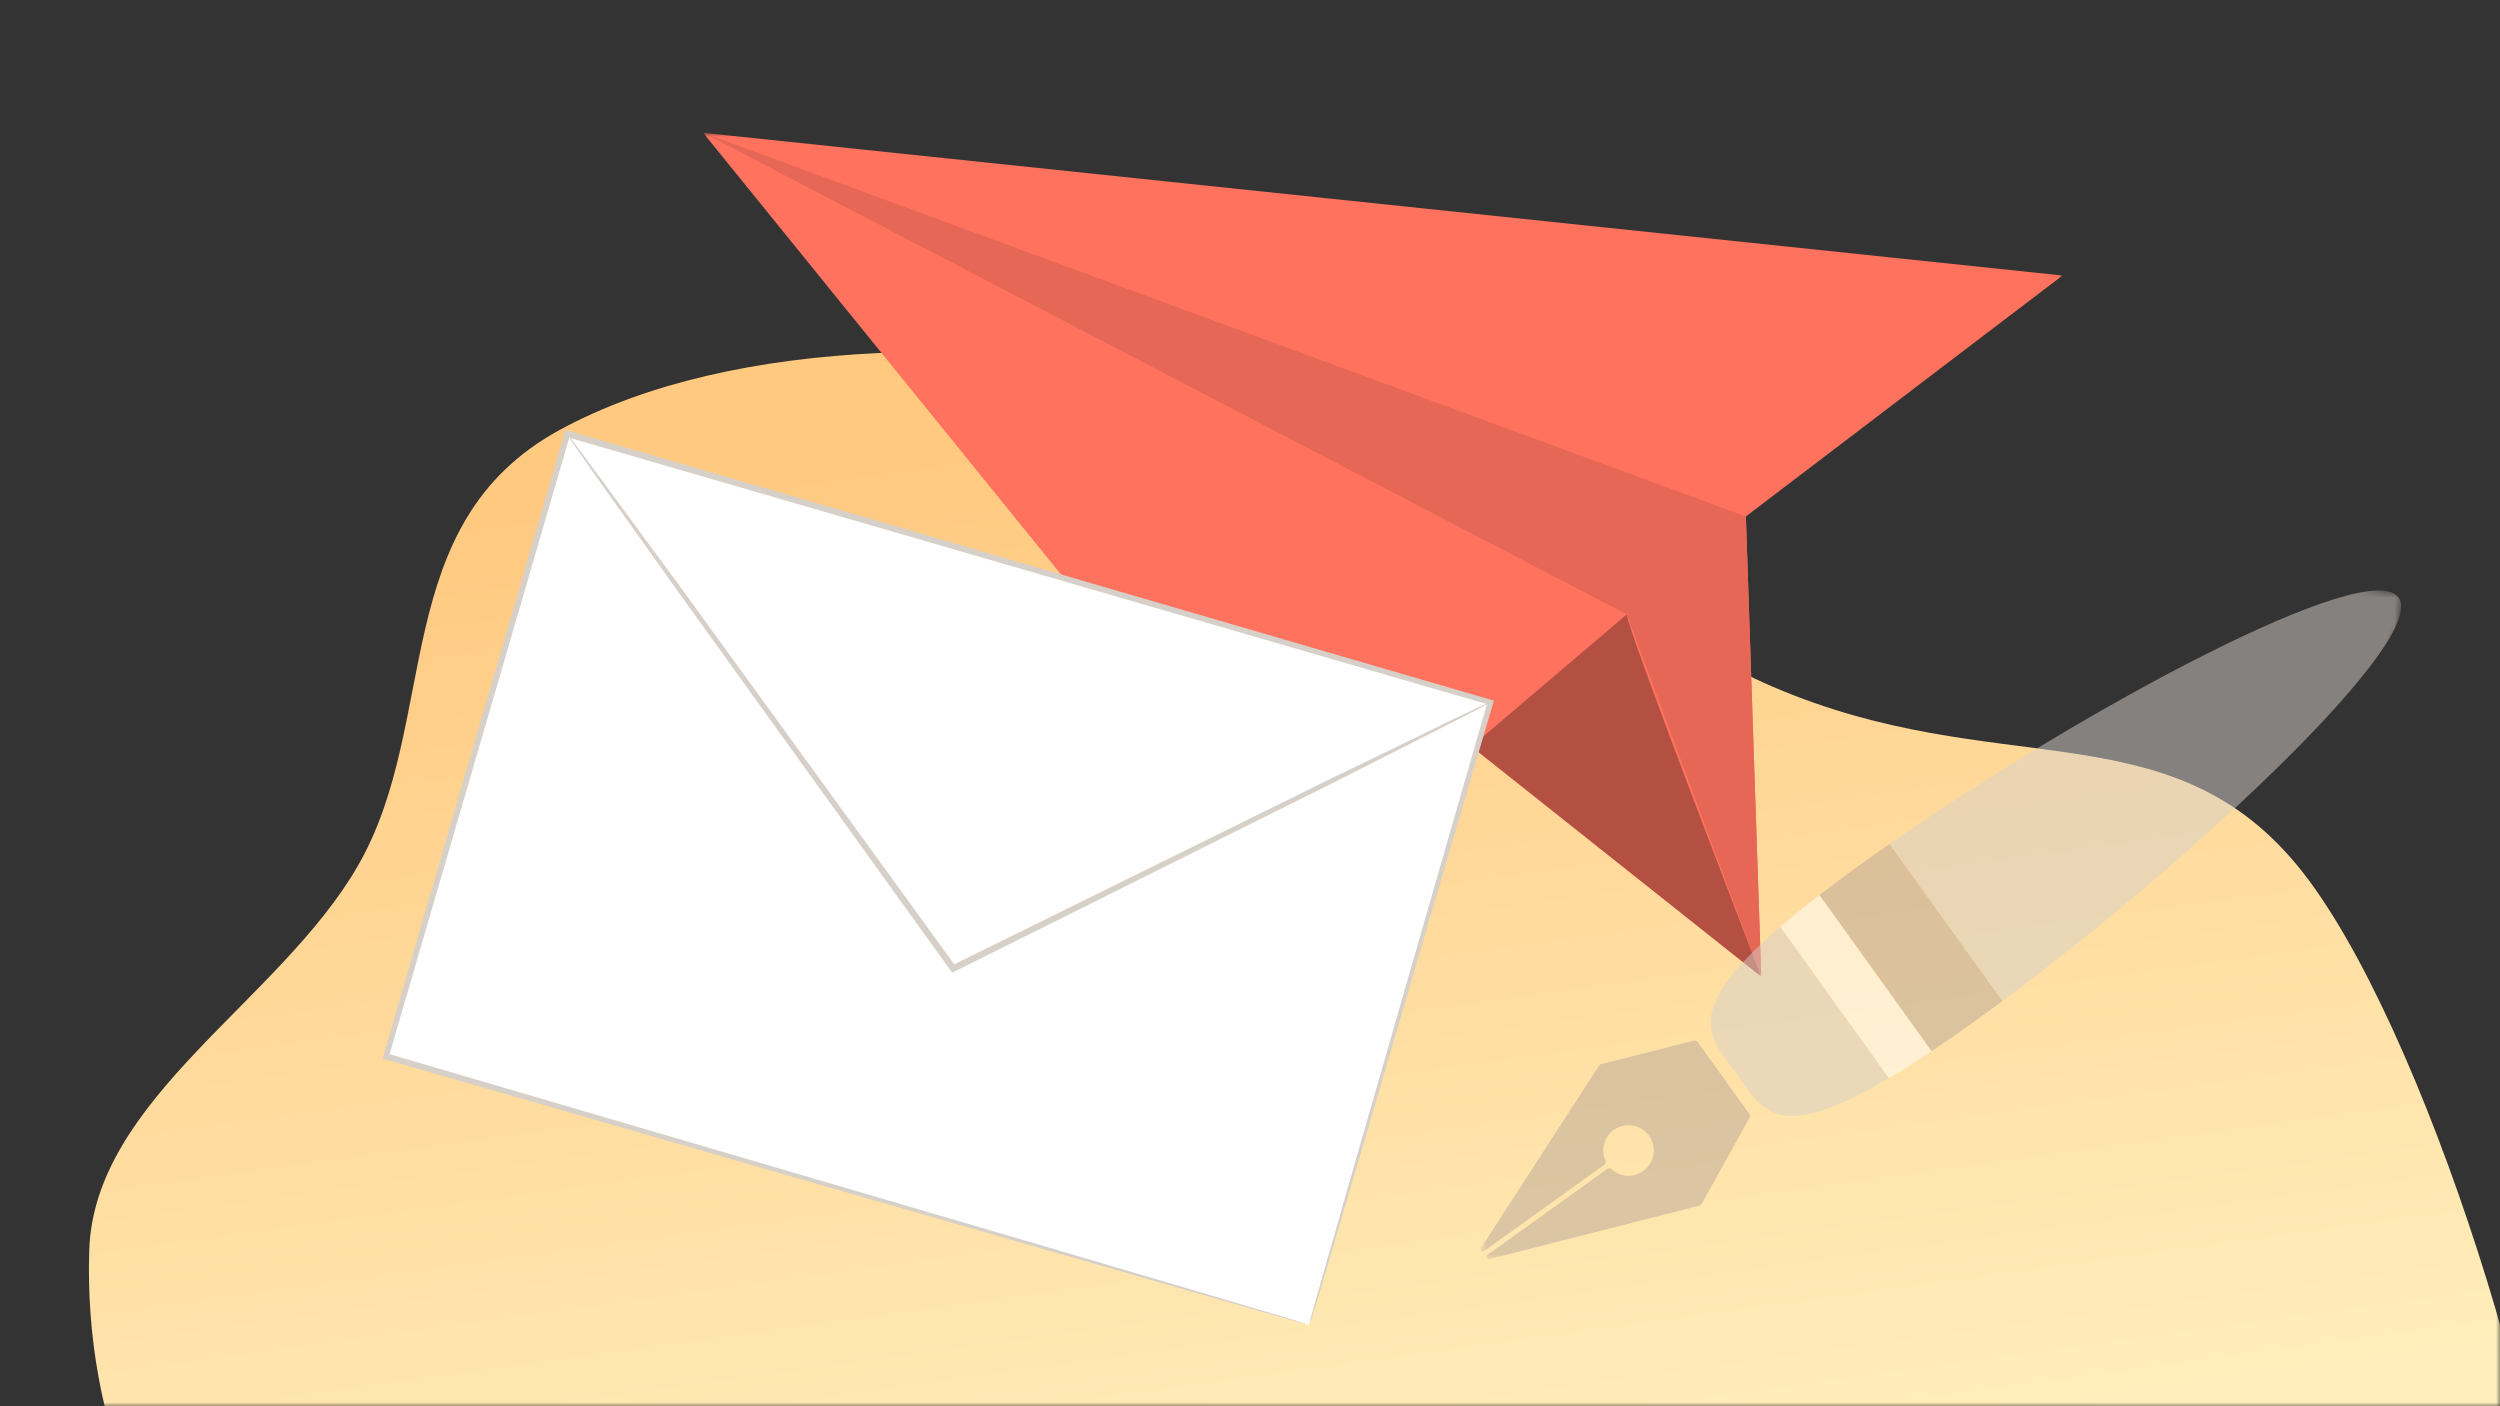 <svg width="320" height="180" fill="none" xmlns="http://www.w3.org/2000/svg"><rect width="100%" height="100%" fill="#333333" stroke="none"/><g clip-path="url(#a)"><mask id="b" style="mask-type:luminance" maskUnits="userSpaceOnUse" x="0" y="0" width="320" height="180"><path d="M320 0H0v180h320V0Z" fill="#fff"/></mask><g mask="url(#b)"><path fill-rule="evenodd" clip-rule="evenodd" d="M329.001 193.501c-1.223 23.886-4.34 35.069-20.251 55.049-16.103 20.229-52.81 32.189-88.155 30.152-34.372-1.981-56.784-29.896-89.352-40.377-28.924-9.308-65.225-1.55-88.824-16.96-23.83-15.562-31.656-40.145-30.999-61.285.608-19.498 24.452-31.927 34.45-49.362 10.537-18.382 3.694-43.674 25.786-55.694 22.375-12.176 57.273-12.114 87.183-5.776 27.821 5.892 42.808 27.798 68.117 38.669 28.515 12.251 50.384 2.689 67.045 22.801 16.315 19.695 34.388 78.959 33.296 100.283l1.704-17.5Z" fill="url(#c)"/><mask id="d" style="mask-type:luminance" maskUnits="userSpaceOnUse" x="90" y="17" width="174" height="108"><path d="M264 17H90v108h174V17Z" fill="#fff"/></mask><g mask="url(#d)"><path d="m264 35.266-40.529 30.84L225.438 125l-37.087-29.447-20.489 17.529L90 17l174 18.266Z" fill="#FF725E"/><path d="M208.227 78.639c0 1.802 17.211 46.362 17.211 46.362l-37.086-29.448 19.875-16.914Z" fill="#FF725E"/><path d="M208.227 78.639c0 1.802 17.211 46.362 17.211 46.362l-37.086-29.448 19.875-16.914Z" fill="#000" opacity=".3"/><path d="m90 17 118.227 61.638L225.438 125l-1.967-58.894L90 17Z" fill="#FF725E"/><path opacity=".1" d="m90 17 118.227 61.638L225.438 125l-1.967-58.894L90 17Z" fill="#000"/></g><path d="M190.708 89.949 72.547 55.563l-23.177 79.64 118.162 34.386 23.176-79.64Z" fill="#fff"/><path d="M167.564 169.547s.127-.505.391-1.471c.264-.966.664-2.393 1.188-4.233 1.064-3.705 2.608-9.127 4.591-16.064 3.993-13.857 9.706-33.741 16.686-57.977l.219.413-118.17-34.298.514-.285c-8.263 28.384-16.13 55.377-23.225 79.669l-.254-.474 85.035 24.939 24.31 7.182 6.467 1.917 1.677.51.575.194-.553-.141-1.616-.431-6.401-1.817-24.288-6.957-85.382-24.619-.364-.11.11-.365c7.04-24.27 14.886-51.258 23.172-79.704l.114-.4.4.115 118.143 34.452.316.097-.097.316c-7.133 24.266-12.987 44.19-17.076 58.077-2.041 6.88-3.628 12.254-4.706 15.893-.541 1.809-.941 3.179-1.249 4.154-.308.974-.527 1.418-.527 1.418Z" fill="#D6D0C9"/><path d="M190.734 89.9s-.07.105-.334.215l-1.01.544-3.944 2.031c-3.492 1.781-8.459 4.29-14.586 7.396-12.438 6.204-29.571 14.737-48.664 24.265l-.311.154-.207-.29-2.268-3.132-33.26-46.252-10.01-14.065-2.685-3.847-.684-1.028a1.041 1.041 0 0 1-.22-.356c.119.08.211.198.29.308l.742.97 2.808 3.778 10.212 13.876 33.47 46.107 2.26 3.145-.505-.127c19.132-9.446 36.304-17.895 48.764-24.046 6.184-2.991 11.218-5.4 14.705-7.146l4.005-1.895c.431-.189.765-.347 1.046-.483.127-.048.254-.096.386-.122Z" fill="#D6D0C9"/><mask id="e" style="mask-type:luminance" maskUnits="userSpaceOnUse" x="189" y="59" width="119" height="119"><path d="m307.658 76.014-101.642-16.67-16.67 101.642 101.642 16.67 16.67-101.642Z" fill="#fff"/></mask><g style="mix-blend-mode:multiply" opacity=".5" mask="url(#e)"><path d="m206.193 149.571-.359-.029-15.512 11.142-.091.346.323.155 27.048-6.885.177-.135 6.216-11.189-.019-.301-6.749-9.4-.298-.109-12.05 3.062-.168.121-15.166 23.426.041.357.359.025 15.511-11.139.088-.35a3.228 3.228 0 0 1 1.02-4.028 3.24 3.24 0 0 1 4.515.74 3.243 3.243 0 0 1-.74 4.515 3.227 3.227 0 0 1-4.143-.322l-.003-.002Z" fill="#B8A697"/><path d="m241.859 108.025 14.449 20.115c24.605-18.242 54.529-46.339 50.704-51.663-3.822-5.324-40.006 14.058-65.153 31.548ZM222.231 137.366c3.302 4.601 4.945 9.3 19.567.638l-13.919-19.381c-12.878 11.089-8.95 14.145-5.647 18.745l-.001-.002Z" fill="#D6D0C9"/><path d="M241.799 138.006a118.974 118.974 0 0 0 5.455-3.456l-14.357-19.993a120.424 120.424 0 0 0-5.018 4.068l13.918 19.381h.002Z" fill="#fff"/><path d="m232.896 114.556 14.357 19.993a200.495 200.495 0 0 0 5.667-3.933 264.168 264.168 0 0 0 3.387-2.477l-14.448-20.114a273.82 273.82 0 0 0-3.431 2.418 209.826 209.826 0 0 0-5.534 4.113h.002Z" fill="#B8A697"/></g></g></g><defs><linearGradient id="c" x1="202.785" y1="46.398" x2="222.281" y2="188.137" gradientUnits="userSpaceOnUse"><stop stop-color="#FFC980"/><stop offset="1" stop-color="#FFEEBC"/></linearGradient><clipPath id="a"><path fill="#fff" d="M0 0h320v180H0z"/></clipPath></defs></svg>
